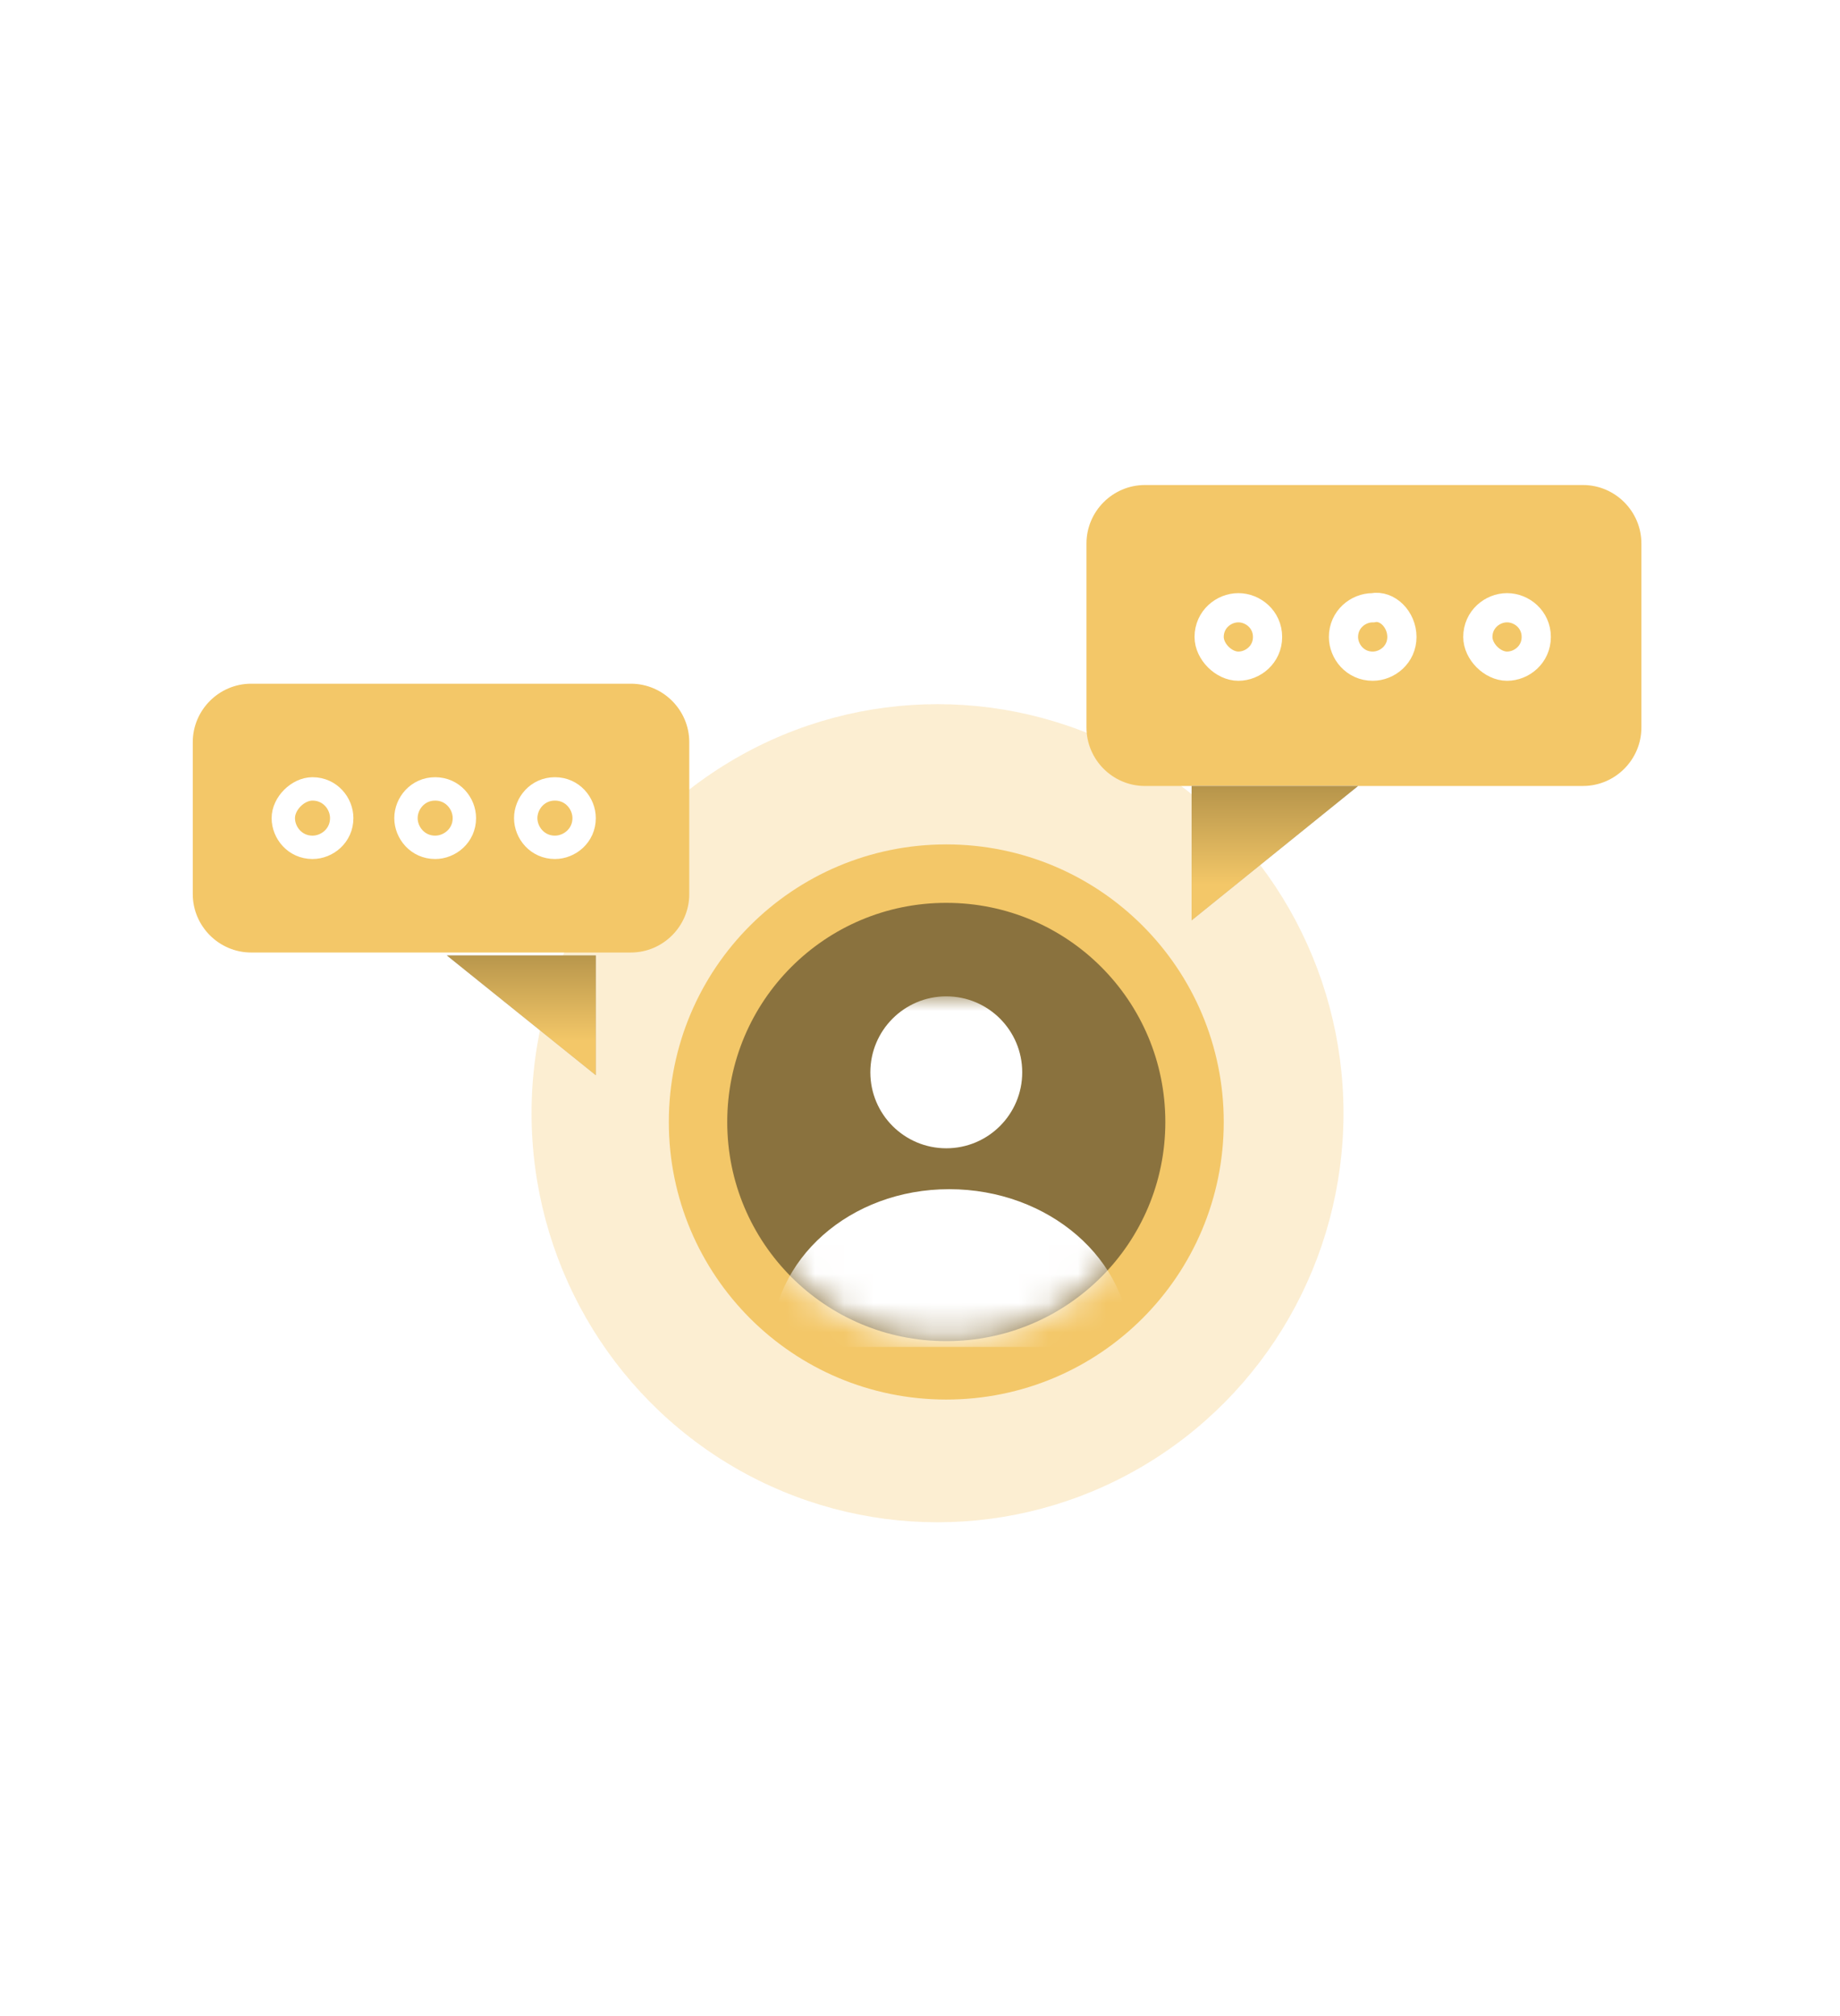 <?xml version="1.0" encoding="utf-8"?>
<!-- Generator: Adobe Illustrator 23.0.2, SVG Export Plug-In . SVG Version: 6.00 Build 0)  -->
<svg version="1.1" id="Layer_1" xmlns="http://www.w3.org/2000/svg" xmlns:xlink="http://www.w3.org/1999/xlink" x="0px" y="0px"
	 viewBox="0 0 63 69" style="enable-background:new 0 0 63 69;" xml:space="preserve">
<style type="text/css">
	.st0{opacity:0.3;fill:#F3C768;enable-background:new    ;}
	.st1{fill:#8A723E;stroke:#F3C768;stroke-width:2;}
	.st2{fill:#1ABCFE;filter:url(#Adobe_OpacityMaskFilter);}
	.st3{mask:url(#mask0_1_);}
	.st4{fill:#FFFFFF;}
	.st5{fill:#F3C768;}
	.st6{fill:#C4C4C4;}
	.st7{fill:url(#SVGID_1_);}
	.st8{fill:none;stroke:#FFFFFF;stroke-width:0.8;}
	.st9{fill:url(#SVGID_2_);}
	.st10{fill:none;stroke:#FFFFFF;}
</style>
<ellipse class="st0" cx="32.1" cy="38.1" rx="13.9" ry="14"/>
<path class="st1" d="M32.4,46.9c4.7,0,8.5-3.8,8.5-8.5c0-4.7-3.8-8.5-8.5-8.5s-8.5,3.8-8.5,8.5C23.9,43.1,27.7,46.9,32.4,46.9z"/>
<defs>
	<filter id="Adobe_OpacityMaskFilter" filterUnits="userSpaceOnUse" x="26.4" y="34.1" width="12.3" height="12">
		<feColorMatrix  type="matrix" values="1 0 0 0 0  0 1 0 0 0  0 0 1 0 0  0 0 0 1 0"/>
	</filter>
</defs>
<mask maskUnits="userSpaceOnUse" x="26.4" y="34.1" width="12.3" height="12" id="mask0_1_">
	<ellipse class="st2" cx="32.4" cy="38.4" rx="7.5" ry="7.5"/>
</mask>
<g class="st3">
	<path class="st4" d="M32.5,40.7c-3.4,0-6.1,2.4-6.1,5.4h12.3C38.7,43.1,35.9,40.7,32.5,40.7z"/>
	<ellipse class="st4" cx="32.4" cy="36.7" rx="2.6" ry="2.6"/>
</g>
<path class="st5" d="M21.6,23.4h-13c-1.1,0-2,0.9-2,2v5.2c0,1.1,0.9,2,2,2h13c1.1,0,2-0.9,2-2v-5.2C23.6,24.3,22.7,23.4,21.6,23.4z"
	/>
<path class="st6" d="M20.4,36.8v-4.1h-5.1L20.4,36.8z"/>
<linearGradient id="SVGID_1_" gradientUnits="userSpaceOnUse" x1="17.828" y1="33.265" x2="17.828" y2="37.972" gradientTransform="matrix(1 0 0 -1 0 68.89)">
	<stop  offset="0" style="stop-color:#F3C768"/>
	<stop  offset="1" style="stop-color:#94783A"/>
</linearGradient>
<path class="st7" d="M20.4,36.8v-4.1h-5.1L20.4,36.8z"/>
<path class="st8" d="M18,28c0,0.5,0.4,1,1,1c0.5,0,1-0.4,1-1c0-0.5-0.4-1-1-1C18.4,27,18,27.5,18,28z"/>
<path class="st8" d="M13.9,28c0,0.5,0.4,1,1,1c0.5,0,1-0.4,1-1c0-0.5-0.4-1-1-1C14.3,27,13.9,27.5,13.9,28z"/>
<path class="st8" d="M9.7,28c0,0.5,0.4,1,1,1c0.5,0,1-0.4,1-1c0-0.5-0.4-1-1-1C10.2,27,9.7,27.5,9.7,28z"/>
<path class="st5" d="M39.2,16.6h15c1.1,0,2,0.9,2,2v6.3c0,1.1-0.9,2-2,2h-15c-1.1,0-2-0.9-2-2v-6.3C37.2,17.5,38.1,16.6,39.2,16.6z"
	/>
<path class="st6" d="M40.8,31.5v-4.6h5.7L40.8,31.5z"/>
<linearGradient id="SVGID_2_" gradientUnits="userSpaceOnUse" x1="43.595" y1="38.611" x2="43.595" y2="43.882" gradientTransform="matrix(1 0 0 -1 0 68.89)">
	<stop  offset="0" style="stop-color:#F3C768"/>
	<stop  offset="1" style="stop-color:#94783A"/>
</linearGradient>
<path class="st9" d="M40.8,31.5v-4.6h5.7L40.8,31.5z"/>
<path class="st10" d="M43.4,21.8c0,0.6-0.5,1-1,1s-1-0.5-1-1c0-0.6,0.5-1,1-1S43.4,21.2,43.4,21.8z"/>
<path class="st10" d="M48,21.8c0,0.6-0.5,1-1,1c-0.6,0-1-0.5-1-1c0-0.6,0.5-1,1-1C47.5,20.7,48,21.2,48,21.8z"/>
<path class="st10" d="M52.6,21.8c0,0.6-0.5,1-1,1s-1-0.5-1-1c0-0.6,0.5-1,1-1S52.6,21.2,52.6,21.8z"/>
</svg>
